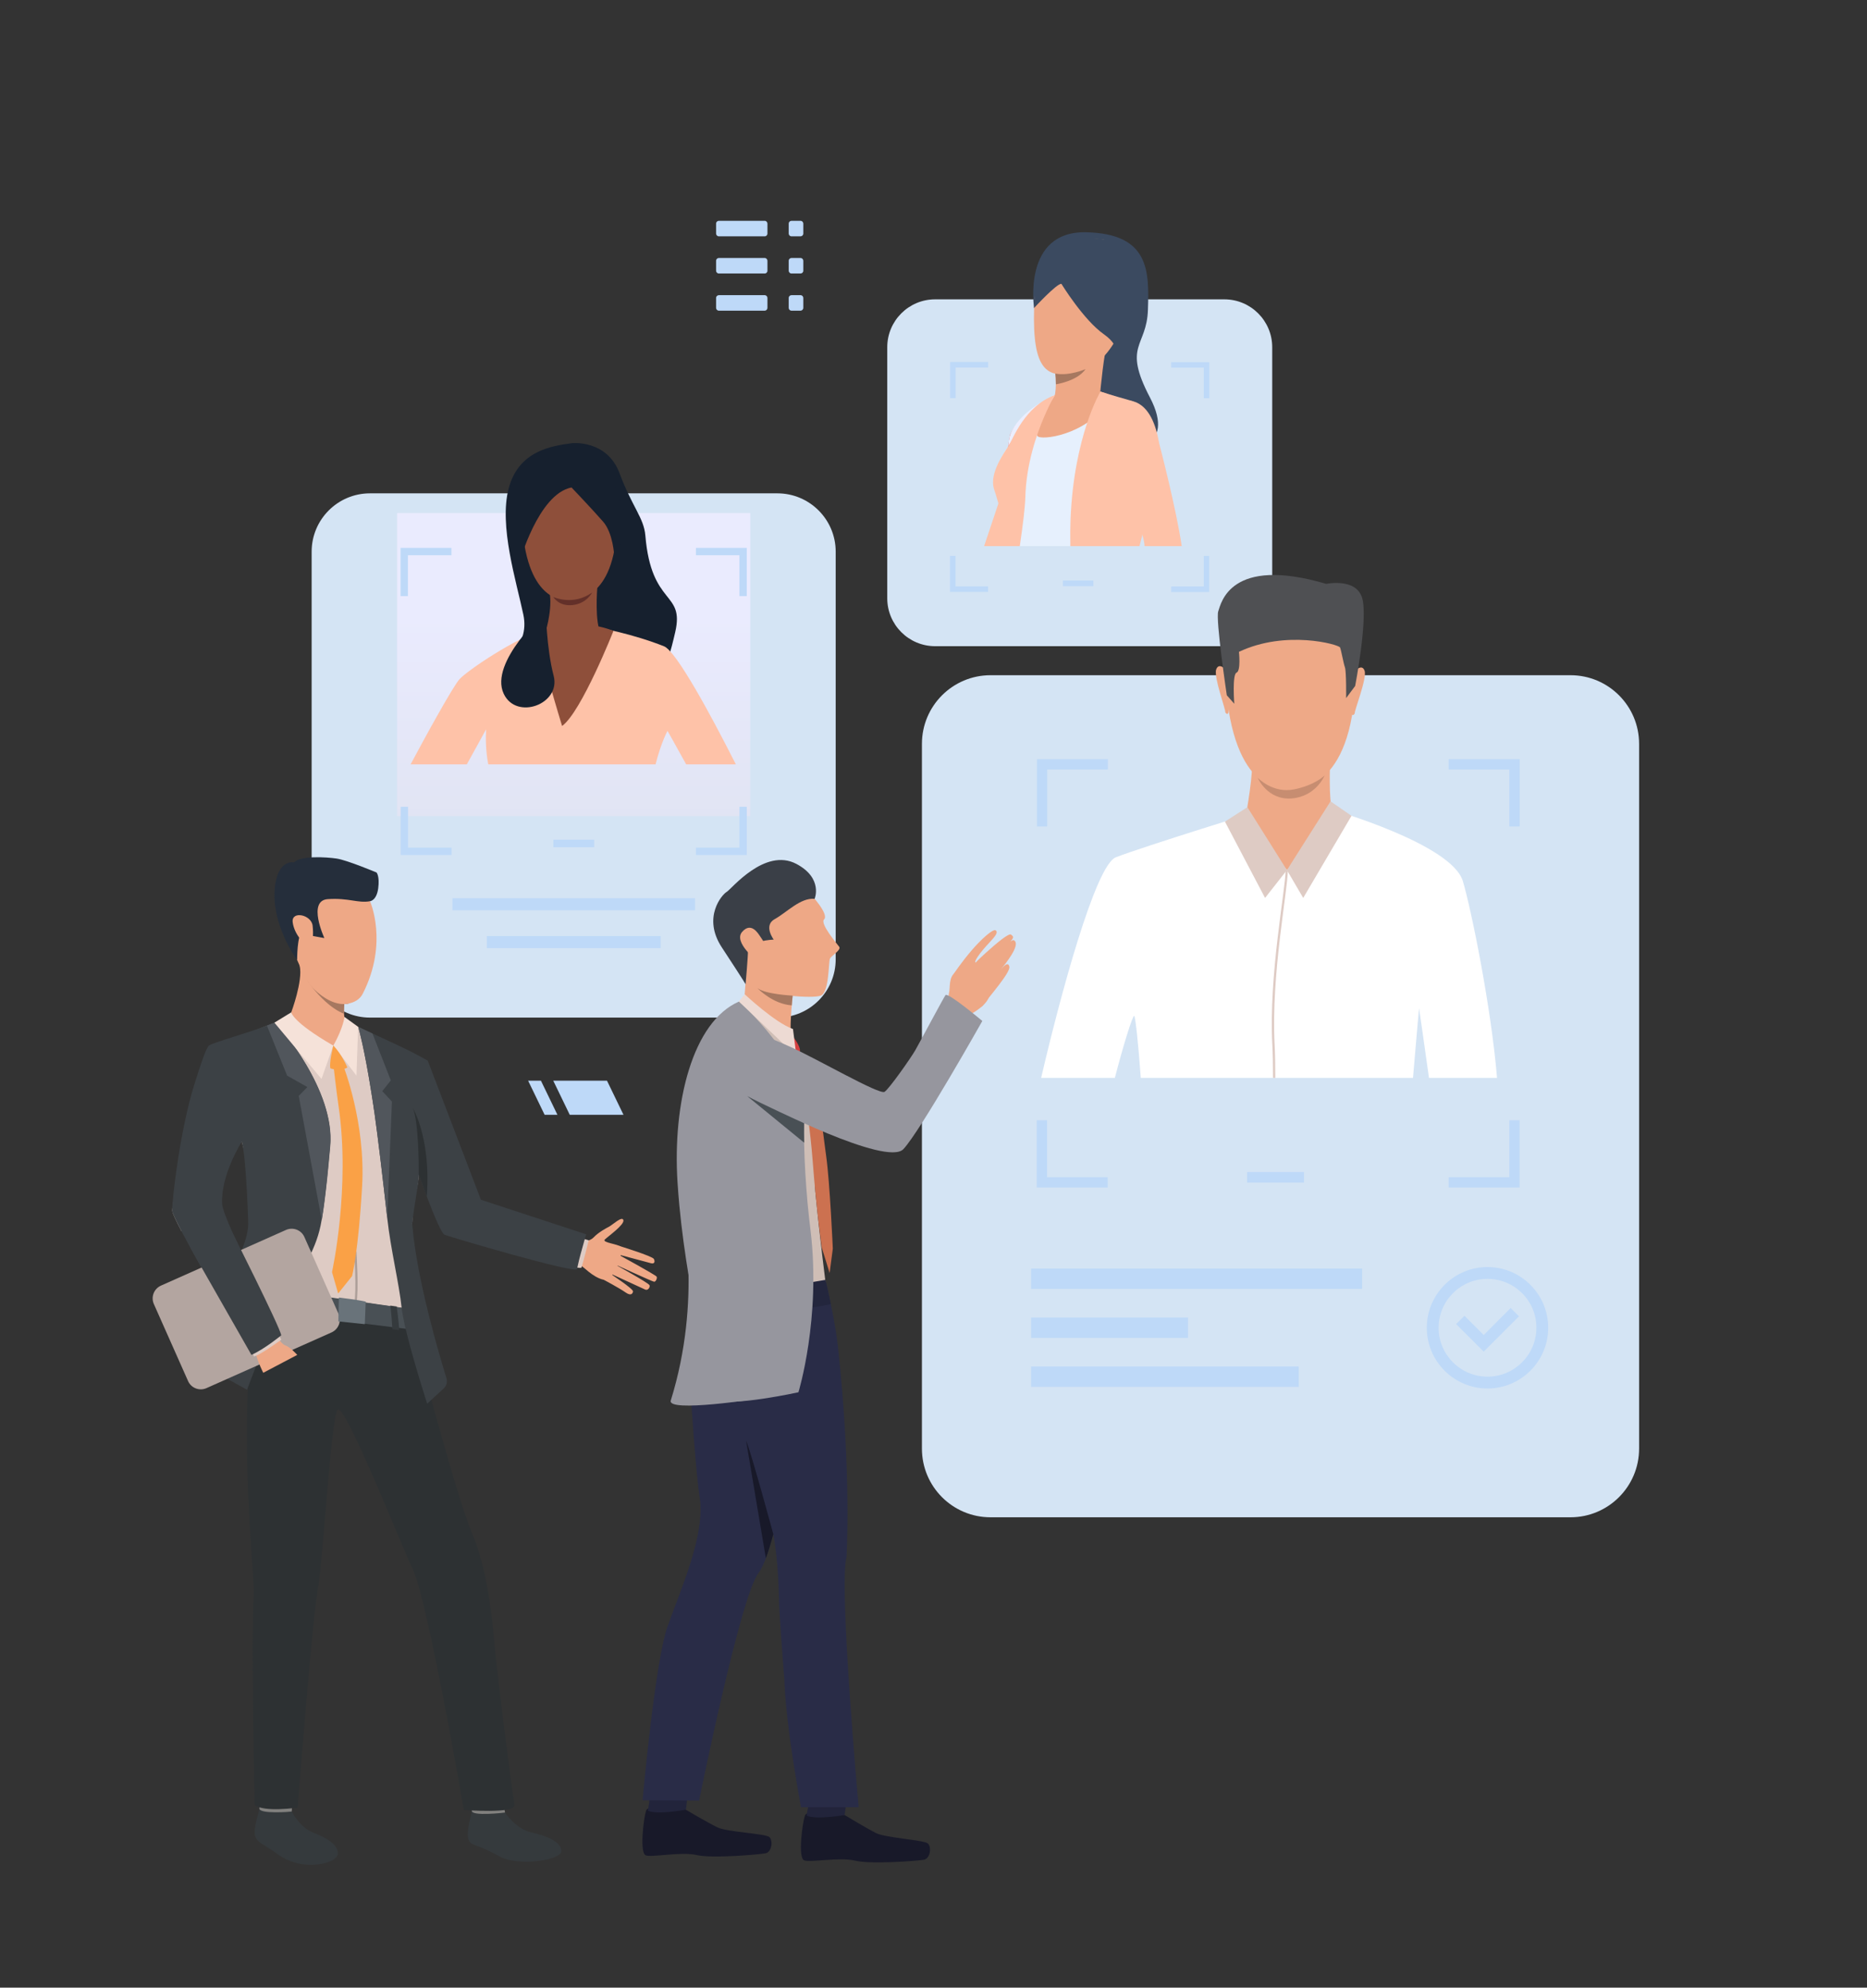 <svg enable-background="new 0 0 1879.3 2000" viewBox="0 0 1879.3 2000" xmlns="http://www.w3.org/2000/svg" xmlns:xlink="http://www.w3.org/1999/xlink"><rect x="0" y="0" width="1879.3" height="2000" fill="#333333" stroke="none"/><linearGradient id="a" gradientUnits="userSpaceOnUse" x1="577.478" x2="577.478" y1="1176.526" y2="614.523"><stop offset="0" stop-color="#d1d7e0"/><stop offset="1" stop-color="#ebebff"/></linearGradient><path d="m782.5 1023.9h-410.1c-32.4 0-58.7-26.3-58.7-58.7v-410.1c0-32.4 26.3-58.7 58.7-58.7h410.1c32.4 0 58.7 26.3 58.7 58.7v410.1c0 32.5-26.3 58.7-58.7 58.7z" fill="#ddedfe" opacity=".95"/><path d="m455.4 903.8h244.2v12.1h-244.2z" fill="#bed9f8"/><path d="m490 941.9h175v12.1h-175z" fill="#bed9f8"/><path d="m1580.8 1526.7h-583.7c-38.2 0-69.1-30.9-69.1-69.1v-709.1c0-38.2 30.9-69.1 69.1-69.1h583.7c38.2 0 69.1 30.9 69.1 69.1v709.1c0 38.2-31 69.1-69.1 69.1z" fill="#ddedfe" opacity=".95"/><path d="m1255.3 1179.3h57.3v10.6h-57.3z" fill="#bed9f8"/><path d="m1037.9 1276.4h333.2v20.5h-333.2z" fill="#bed9f8"/><path d="m1037.9 1375h269.4v20.5h-269.4z" fill="#bed9f8"/><path d="m1037.9 1325.7h157.9v20.5h-157.9z" fill="#bed9f8"/><path d="m1458.2 763.9v10.4h61.1v57.3h10.4v-67.7zm-414.5 67.7h10.4v-57.3h61.1v-10.4h-71.4v67.7zm475.6 295.6v57.3h-61.1v10.4h71.4v-67.7zm-465.3 0h-10.4v67.7h71.4v-10.4h-61z" fill="#bed9f8"/><path d="m1497.3 1397.1c-33.7 0-61.1-27.4-61.1-61.1s27.4-61.1 61.1-61.1 61.1 27.4 61.1 61.1-27.4 61.1-61.1 61.1zm0-110.3c-27.2 0-49.2 22.1-49.2 49.2 0 27.2 22.1 49.2 49.2 49.2 27.2 0 49.2-22.1 49.2-49.2.1-27.2-22-49.2-49.2-49.2z" fill="#bed9f8"/><path d="m1493.5 1360-27.8-27.7 8.4-8.4 19.4 19.4 27.1-27.2 8.4 8.4z" fill="#bed9f8"/><path d="m399.7 516.2h355.5v305h-355.5z" fill="url(#a)" opacity=".95"/><path d="m1232.3 650.2h-291c-26.6 0-48.2-21.6-48.2-48.2v-252.6c0-26.6 21.6-48.2 48.2-48.2h291.1c26.6 0 48.2 21.6 48.2 48.2v252.6c-.1 26.6-21.6 48.2-48.3 48.2z" fill="#ddedfe" opacity=".95"/><path d="m1069.9 584.1h30.7v5.7h-30.7z" fill="#bed9f8"/><path d="m1178.9 364.3v5.6h32.8v30.8h5.6v-36.3h-38.4zm-222.6 36.3h5.6v-30.8h32.8v-5.6h-38.3v36.4zm255.4 158.7v30.8h-32.8v5.6h38.3v-36.3h-5.5zm-249.8 0h-5.6v36.3h38.3v-5.6h-32.8v-30.7z" fill="#bed9f8"/><path d="m557 844.9h41.1v7.6h-41.1z" fill="#bed9f8"/><path d="m700.5 551.3v7.4h43.8v41.1h7.4v-48.5zm-297.3 48.5h7.4v-41.1h43.8v-7.4h-51.2zm341.1 212v41.1h-43.8v7.4h51.2v-48.5zm-333.6 0h-7.4v48.5h51.2v-7.4h-43.8z" fill="#bed9f8"/><path d="m1506.9 1084.6h-68.5c-4.5-32.8-10-70.2-10-70.2s-2.8 30.9-6.1 70.2h-274c-2.5-35.4-5.5-61.8-6.6-62.4-1.6-.8-11.3 30.6-19.5 62.4h-74.2c19.1-82.2 54.7-214.1 75.2-222 29.3-11.3 148.7-48.1 148.7-48.1h68.2s121.1 34.6 132.4 72.1c8.9 30 28.7 128.7 34.4 198z" fill="#fff"/><path d="m1309.2 593.4s63.6 10 54 109.6c-9.7 99.6-65.9 91.4-69.6 91.3-3.8-.1-56.4 1.8-60.5-119.8-.1.1-1.9-89.8 76.1-81.1z" fill="#eea987"/><path d="m1338.9 765s-1.7 41 2.2 49.8-52.5 37.3-87 5.6c0 0 8.3-44.5 6-60.3-2.3-15.7 78.8 4.9 78.8 4.9z" fill="#eea987"/><path d="m1364.1 674.9s7-7.4 9.5.1c2.6 7.5-10.8 41.2-9.9 42.7 0 0-1.3 2.9-2.9 1.3-1.7-1.6 3.3-44.1 3.3-44.1z" fill="#eea987"/><path d="m1233.7 673.7s-6.8-7.6-9.5-.1 10 41.4 9.1 42.9c0 0 1.2 2.9 2.9 1.4 1.7-1.6-2.5-44.2-2.5-44.2z" fill="#eea987"/><path d="m1364.1 690.2-9.1 12.2s.3-26.7-1.2-30.9-3.7-17-4.9-20-54.7-18-101.8 4.4c0 0 2.1 19.2-2.4 20.9s-2.3 31.3-2.3 31.3l-7.5-8.5s-11.5-76.6-8.6-84.6c2.8-8 11.9-56 108.7-27.5 0 0 30.2-6.4 36.2 14.4 5.9 20.9-7.1 88.3-7.1 88.3z" fill="#4f5053"/><path d="m1341.1 814.8s14.4 3.1-45.7 60.6c0 0-42.6-47.1-41.2-55 1.3-7.8 86.9-5.6 86.9-5.6z" fill="#eea987"/><path d="m1295.4 875.5 16.4 28 48.6-82.6-21.1-14.6z" fill="#decbc4"/><path d="m1295.4 875.5-39.8-63.3-22.6 14.5 40.4 76.8z" fill="#decbc4"/><path d="m1283 1050.9c.5 9.3.7 20.8.7 33.7h-2.3c0-12.8-.2-24.2-.7-33.5-3.7-70.2 13.3-155.7 13.4-175.8l2.2.4c0 20-17 105.3-13.3 175.2z" fill="#decbc4"/><path d="m1266 782.6s15.1 16 36.5 11.7 30.8-14 30.8-14-8.4 21.1-33.1 23.1c-24.6 1.9-34.2-20.8-34.2-20.8z" fill="#c78d71"/><path d="m528.6 554.1h-.1c-1.4-.3-3.7-7.2-4.2-8.6-.1-.4-.3-1.1-.6-2-1.8-5.5-6-18.4-4.3-23.4.5-1.6 1.3-2.5 2.4-2.7 2.3-.5 4.9 2.4 5 2.6l.1.1v.1c.6 5.4 3.5 32.6 2.2 33.8-.2 0-.3.1-.5.1zm-6.3-36.3c-.1 0-.3 0-.4 0-.9.2-1.5 1-2 2.3-1.6 4.8 2.7 18 4.3 23 .3 1 .5 1.7.6 2 1.1 3.3 2.9 8 3.8 8.2h.1c.8-1.1-1-21-2.4-33.3-.3-.2-2.3-2.2-4-2.2z" fill="#eea886"/><path d="m575.9 445.9s35-3.7 47.7 30.2c12.6 33.8 24.5 44.9 26 62.7 6 71.9 39.6 55.6 30.1 97.1-9.4 41.4-16 47.7-16 47.7l-80.3-15.7-81.3.3s31.8-15.9 24.7-49.7-24.7-89.3-14.8-127c10.1-38 43-42.8 63.9-45.6z" fill="#16202e"/><path d="m618.7 554.1c-.2 0-.3-.1-.4-.2-1.2-1.2 1.6-28.4 2.2-33.8v-.1l.1-.1c.1-.1 2.7-3 5-2.6 1.1.2 1.9 1.1 2.4 2.7 1.6 4.9-2.5 17.8-4.3 23.4-.3 1-.5 1.7-.6 2-.4 1.4-2.7 8.3-4.2 8.6-.1.1-.1.1-.2.1zm2.4-33.9c-1.3 12.3-3.2 32.2-2.4 33.3h.1c.8-.2 2.7-5 3.8-8.3.1-.4.3-1.1.6-2 1.6-5 5.9-18.3 4.3-23-.5-1.4-1.1-2.2-2-2.3-1.8-.4-4.1 1.9-4.4 2.3z" fill="#eea886"/><path d="m740.7 769.1h-50c-10.4-18.9-18.8-33.7-18.8-33.7s-6.7 12.3-12 33.7h-168.4c-2.6-13.3-2.7-26.1-2.2-35.2 0 0-9 16.3-19.4 35.2h-56.6c15-28.1 43.1-79.3 49.5-86 8-8.4 54.5-40.6 87.8-51.1 33.2-10.5 52.1-.4 52.1-.4s34.1 6.1 65.7 18.7c12.4 5 46.7 68.2 72.3 118.8z" fill="#fec2a8"/><path d="m580.6 465.6s46.4 6.7 39.6 75.2-47.7 63.1-50.5 63c-2.7-.1-41.1 1.4-44.4-82.2 0 .1-1.6-61.7 55.3-56z" fill="#8e4f3a"/><path d="m601.2 591.7s-2.9 35.6 4 46.3-5.9 25.2-32.1 20.2-24.7-19.8-24.7-19.8 7.3-22 5.2-39.6c-2.2-17.6 47.6-7.1 47.6-7.1z" fill="#8e4f3a"/><path d="m575.3 490.5s21.7 22.8 31.7 34.3c10.1 11.5 11.2 33.8 11.2 33.8s17-20.7 9.9-44.8-23.9-71.1-66.4-56.6c-42.5 14.4-44.1 77.9-39.1 109.4.1-.1 19.1-69.6 52.7-76.1z" fill="#16202e"/><path d="m617.5 634.8s-32.2 81.5-51.7 95.7c0 0-25.7-83.1-23.9-95.3-.1 0 38.7-15.2 75.6-.4z" fill="#8e4f3a"/><path d="m549.5 615.1s-57.4 51-42.5 82.9c12.7 27.2 57.8 10.5 50.3-18-7.4-28.4-7.8-64.9-7.8-64.9z" fill="#16202e"/><path d="m557 600.7s19.8 9.3 39-4.5c0 0-5.3 11-19.5 12.6s-19.5-8.1-19.5-8.1z" fill="#633029"/><path d="m1066.1 412.2s-19 71.6-23 87.7c-1.2 4.9-5 13.3-9.8 22.8 0 .1-.1.1-.1.2-1 2.1-1.5 4-1.8 5.8-.8 6 1.5 10.7-2.4 17.8l-.7 3h-37.7c4.4-13.1 10-29.7 14.4-43 3.7-11.3 6.7-20.3 7.5-22.9 2.3-7.8 10.9-32.9 18.1-49.6 2.5-5.8 12.3-11.6 20.9-15.7 7.7-3.7 14.6-6.1 14.6-6.1z" fill="#fec2a8"/><path d="m1040.9 309.9s-12-77.6 52.3-76.2 63.5 39.8 62.3 77.9-25.8 35.2 2 88.3c27.8 53-24.1 53-24.1 53l-40.2-55.3z" fill="#3b4a60"/><path d="m1086.2 241.2s-43.6 6.9-45.3 68.8 11.7 75.1 49.9 62.2c38.1-12.9 50.1-77.6 51-87.7.8-10.1 3.1-50.8-55.6-43.3z" fill="#eea886"/><path d="m1162.6 456.4c.2 21.3-24.3 72.2-28.1 88-.4 1.8-.9 3.5-1.4 5.1h-118.9c-.6-7.3-1.2-13.6-1.5-17.2-.9-11.6-12.7-36.7-12.3-48.4.4-11.9 6.2-22.2 14.4-34.8 2.5-3.9 5.2-7.9 7.9-11.8 8.7-12.7 17.3-24.2 21.5-28.2 3.2-2.9 6.1-5.2 8.7-6.9 5.3-3.6 8.9-4.7 8.9-4.7l37.4-6s23.3 8.5 36.8 11.6c.1 0 26.3 3.8 26.6 53.3z" fill="#e6f0fd"/><path d="m1052.9 402.2-21.7 34.2-20 31.6c0-.2 1.4-4.9 3.6-18.8.4-2.6.9-5.6 1.4-8.9.1-1 .4-2 .6-2.9 8.7-19.8 35.2-34.7 36.1-35.2z" fill="#e55353"/><path d="m1115.2 344.2c-3.8 7.1-7.8 51.4-7.8 51.4s-53.3 20.1-47.8 8.7c2.5-5.2 3.2-11.9 3.2-17.7 0-4.6-.3-8.5-.6-10.8-.1-1.2-.2-1.8-.2-1.8s57-36.9 53.2-29.8z" fill="#eea886"/><path d="m1068.4 285.6s22.3 36.4 42.7 50.7c20.3 14.3 10 25.8 10 25.8s53.1-111.7 2.6-119.5c-50.5-7.7-81.4-8.3-82.8 67.3 0 0 22.9-24.9 27.5-24.3z" fill="#3b4a60"/><path d="m1092.7 371.4c-8.2 12.1-29.8 15.3-29.8 15.3s0 0 0 0c0-4.6-.3-8.5-.6-10.8 13.9 2.7 30.4-4.5 30.4-4.5z" fill="#a77860"/><path d="m1017 437.1s-1.2 2.4-2.1 12l7.8-11.8s14-20.1 18.8-25.3 11.4-9.8 11.4-9.8-27.6 13.3-35.9 34.9z" fill="#ebeeff"/><path d="m1123 467.1s34.2-13.4 44.3-14.2c0 0-6.9-54.9-40.5-49.1-33.6 5.9-3.8 63.3-3.8 63.3z" fill="#e55353"/><path d="m1061.9 397.5s-25.1 38.6-16.6 42 54.5-4.5 74-41.2c0 0-29.2-15-57.4-.8z" fill="#eea886"/><path d="m1167.3 452.9c-1.7 30.3-10.3 59-17.4 85.3-1 3.8-2 7.6-2.9 11.3h-69.6c-.2-10.4-.1-19.6.2-27.3 3.5-84 30.1-128.2 30.1-128.2s8.5 2.9 33 9.8c16.8 4.7 23.1 26.1 25.4 39v.2c1 5.8 1.2 9.9 1.2 9.9z" fill="#fec2a8"/><path d="m1061.8 397.5c-.3.5-4.9 8.2-10.3 20.8-8.2 18.9-18.5 48.8-19.4 81.8-.3 10.6-2.4 27.7-5.6 49.4h-13.9c-1.4-18.1-4.7-32.6-7.6-43-1.9-6.8-3.6-11.8-4.6-15-4.4-15.1 9.7-35.1 14.5-42.3 4.7-7.2 16.1-40.2 46.9-51.7z" fill="#fec2a8"/><path d="m1189.5 549.5h-37.4c0-2.4-.8-6.4-2.2-11.3-6.8-24.1-26.9-71.1-26.9-71.1s-30.1-49.1-1.6-61.7c28.5-12.5 40.8 22.5 44.6 37.4v.2c1 3.6 17.9 68.3 23.5 106.5z" fill="#fec2a8"/><path d="m579.8 1250.3s13.1-.2 17.7-5.2c4.7-5 12.9-9.5 15.5-10.8 3.5-1.7 13.3-11.2 14.5-6.6s-15.5 16.4-18.7 19.5c-3.2 3.2 13.9 4.5 16.4 7.6s-6.2 35.4-17.6 32.9-20.7-14-22.9-14-8.4-1.4-8.4-1.4z" fill="#eea886"/><path d="m622.8 1253.5s34 10.4 35.4 13.3.5 5.1-2.8 4.3c-3.2-.8-33.3-8.9-33.3-8.9s37.2 20.3 38.8 22.3c1 1.2-.7 5.4-2.5 5.2s-40.1-17.8-40.1-17.8 34.7 19 35.5 21.3c.8 2-1.6 5.6-4.3 4.4s-36.1-16.6-36.1-16.6 24.1 15.8 23.8 18.4c-.2 1.6-1.5 5.3-7.6 1s-21.7-12.6-21.7-12.6z" fill="#eea886"/><path d="m508.3 1823.9s10.9 16.3 26.2 19.8 30.4 9.1 30.5 18.8-44.2 15.4-61.7 5.7c-26.1-14.5-28.8-10.1-31.7-17.4s3.5-26.7 3.3-29c-.3-2.8 33.4 2.1 33.4 2.1z" fill="#353a3d"/><path d="m506.6 1815.8s2 7.9 1.7 8-34.5 4.2-33.4-2.1c.8-5.1 2-10.7 2-10.7z" fill="#81807e"/><path d="m293.7 1822.8s7.8 15.6 21.1 20.9c14.2 5.7 25.6 12.2 25.3 21.6s-34.7 18.9-59.8.9c-15.8-11.4-20.9-11.5-23.4-18.6-2.5-7.2 4.4-25.9 4.3-28.1-.2-2.8 32.5 3.3 32.5 3.3z" fill="#353a3d"/><path d="m294 1814.7s-.1 8-.4 8.1c-.3.2-33.3 2.9-32.5-3.3.7-4.9 3.2-10.9 3.2-10.9z" fill="#81807e"/><path d="m415.2 1337.8s43.4 166.2 59.9 204.7c15.3 35.6 20.4 85.4 22.5 110.4 2.7 31.5 18.4 154 20.3 163.2s-51 5.1-51 5.1-36.5-211.8-51.6-242.7c-10.1-20.6-68.7-168.6-75.5-160-6.7 8.5-15 156.7-20 181.3s-20.2 219-20.2 219-34.1 5-43.2-2.7c0 0-4.1-166-1-212.1 1.2-17.6-20.6-210.8 7.4-288.6 14.6-41.1 152.4 22.4 152.4 22.4z" fill="#2d3133"/><path d="m173.5 1218.6c0 1.9 3.6 9.5 9.3 20.4 8.4-16.8 15-30.5 17.1-35.6 7.1-16.7 43.5-54.9 43.5-54.9s0 0 0 .1v.2c0 .1.1.2.1.3s0 .1.1.2v.2c2 7.4 14.2 53.5 14.6 76.3.5 24.7 7 70.5 7 70.5l7.6 1.1 16.8 2.4 2 .3 4.9.7 44.6 6.3 15.8 2.2 2.1.3 9 1.3 25 3.5 6.4.9h.1l4.8.7 6.6.9c.2-.2 6.4-8.8 5.5-27.7-.6-12.2-2.1-35.2-1.5-56.5 0-.1 0-.2 0-.3 0-.3 0-.5 0-.8 0-.1 0-.2 0-.3.4-11.7 1.4-22.8 3.6-31.2 1.5-5.7 2.5-11.4 3.1-16.7 0-.3.1-.5.1-.8.1-1 .2-2 .3-2.9 1.4-14.8.3-26 .2-26.7v.1c.5 1 3.7 12.9 8 27.6 7.2 24.9 17.3 57.8 21.6 59.4 6.3 2.3 107.6 32.3 129.4 35.4 2.5.4 4 .3 4.1-.1.1-.3.2-.6.3-1 2.7-8.8 6.3-23.7 6.9-26.1.1-.2.1-.3.1-.3l-3.9-1.2-110.2-33-50.4-145.3c-1.1-.8-13.4-6.8-22.5-11.1-9.2-4.4-20.3-10.8-30.4-16.3-5.1-2.8-10-5.4-14.2-7.3l-.6-.3c-6.9-3.2-11.5-5.3-11.5-5.3s0 0 0 0c-.2 0-1.3-.1-3-.3-9.7-.9-39.8-3.7-49.8-4.3-.8-.1-1.5-.1-2.1-.1-.5 0-.8 0-1 0-1.3.1-7.5 2.2-15.6 5.3-.3.1-.6.2-.9.4-.4.1-.8.3-1.2.4-.7.3-1.4.5-2.2.8-1.5.6-3 1.2-4.5 1.8-.5.2-1.1.4-1.6.6-16.3 6.5-35 14.5-39.4 17.7-2.9 2.1-12.1 19.3-22.7 40.6-13.6 43.7-30.9 110.6-31.5 127.1.1-.1.1.2.1.4z" fill="#decbc4"/><path d="m410.9 1316.8s3.4 4 4.3 21c0 0-137.9-16.1-152.5-22.4 0 0-.6-18.7 2.5-19.1 3.4-.3 145.7 20.5 145.7 20.5z" fill="#495055"/><path d="m293.2 1018.5c.4 21.6 42.3 33.5 42.3 33.5s17.5-22 13.3-24.1c-1.6-.8-2.3-4.1-2.5-7.8-.2-3.5 0-7.4.2-9.8.1-1.5.2-2.5.2-2.5s-6-6.3-13.6-13.8c-13.3-13.2-31.6-30-31.6-23.3 0 .4 0 .8.2 1.3 3.3 15-8.5 46.5-8.5 46.5z" fill="#eea886"/><path d="m296.7 1299.7s-3 19-3.3 23.9l-6.4-1.3s1.8-20.1 2.8-23.5z" fill="#353a3d"/><path d="m399.3 1314.6s2.4 17.3 2.5 23.8l-6.8-.9s-1.4-21.6-2.2-23.8z" fill="#353a3d"/><path d="m309.4 986.8c.1.1 1.9 2.8 4.9 6.6 6.4 8.1 18.5 21.4 32.1 26.7-.2-3.5 0-7.4.2-9.8 1.4 0 2.8-.2 4.2-.5-3.7-6.5-9.1-13.3-9.1-13.3l-8.4-2.5z" fill="#a77860"/><path d="m301.3 970.9c3.6 7.9 7.1 13.6 8 15.9.6 1.5 2.4 3.9 4.9 6.6 6.9 7.4 19.7 17.3 32.4 16.9 1.4 0 2.8-.2 4.2-.5 5.1-1.1 11.1-3.5 14.4-10 26.1-51.2 7.2-93.1 7.2-93.1s-71.5-20.2-82.7 1.3c-7.8 15.2 3.1 44.4 11.6 62.9z" fill="#eea886"/><path d="m372.4 906.8s6.6-.4 8.3-13c1.6-12.4-1.7-15.9-1.7-15.9s-29.5-12.4-40.1-14-36.7-3.1-42.8 3.8c0 0-14.8-3.4-18.9 21.2-6.4 39.1 21.9 77.1 21.9 77.1s-.2-25.5 5.4-28.9 10.5 4.7 10.5 4.7l11.5 2.1s-17.5-37.8 3.5-39.2 30.4 4.3 42.4 2.1z" fill="#252e3b"/><path d="m314.7 931.6c-1.1-11.3-21.4-15.5-20.1-3.8 1.4 11.8 11.4 23.1 16 22.7 4.7-.3 5-10.3 4.1-18.9z" fill="#eea886"/><path d="m182.8 1239.1c8.9 16.9 22.8 41.8 36.7 65.9-1.8 3.4-3.6 6.8-5.3 10.1-4.2 8.1-7.8 16-10.5 23.3-3.1 8.8-7.5 31.4.9 35.6l44.1 24.4s.3-.9.9-2.5c1.5-4 4.6-12.4 9-23.4.1-.4.6-1.4 1.2-2.9.9-2.1 2.1-5 3.6-8.4.6-1.5 1.3-3.1 2-4.7.8-1.9 1.6-3.8 2.5-5.7 1.2-2.8 2.4-5.6 3.5-8.2 3-7 5.4-12.5 5.4-12.5.1-.3.3-.6.4-1 1.4-3.1 2.9-6.2 4.4-9.3 2.3-4.8 4.7-9.6 7.1-14.3.2-.5.5-1 .7-1.4.4-.8.9-1.6 1.3-2.5.3-.5.5-1 .8-1.5.1-.1.1-.2.2-.3.1-.2.2-.4.3-.6 12.8-23.3 27.1-42.7 31.7-71.3.4-2.8.9-5.5 1.3-8.2.7-4.5 1.3-9 1.8-13.4.2-1.7.4-3.3.6-4.9 2.3-19 3.7-36 4.8-47.8 3.5-36.8-19.1-76.7-36.4-101.3-9.3-13.2-17-22-18.5-23.6 0 0-.1-.1-.1-.1-.3.1-.6.2-.9.4-.4.1-.8.3-1.2.4-.7.3-1.4.5-2.2.8-1.5.6-3 1.2-4.5 1.8-.5.2-1.1.4-1.6.6-16.8 6.6-52.1 16.3-56.5 19.5-2.6 1.8-8.3 18.6-14.9 39.8-13.6 43.7-21.7 109.6-22.1 126v.7c.2 1.9 3.8 9.5 9.5 20.5zm67.1-8.2c0 8.2-2.7 17.6-6.8 27.6-.1.2-.2.5-.3.8-2.8-6-5.5-11.8-7.9-17.2-6.6-14.7-11.1-26.2-11.3-30.7-1.6-29.1 19.8-62.7 19.8-62.7v.2c0 .1.1.2.1.3s0 .1.1.2v.2c4.4 17.3 6.3 81.3 6.3 81.3z" fill="#3c4145"/><path d="m333.7 1340.7-125.8 56c-7.1 3.2-15.5 0-18.6-7.1l-34.4-77.4c-3.2-7.1 0-15.4 7.1-18.6l125.8-56c7.1-3.2 15.5 0 18.6 7.1l34.4 77.4c3.2 7.1 0 15.4-7.1 18.6z" fill="#b3a5a0"/><path d="m360.8 1033.8s5.9 19.6 13.5 68.7c.3 1.6.5 3.3.8 5 0 .2.1.4.1.6.2 1.1.3 2.3.5 3.4 0 .1 0 .3.1.4.1.8.2 1.6.3 2.4.3 1.9.6 3.9.9 5.9 3.4 23.9 8.2 64.5 12.8 105.5 3.6 32.3 11.9 65.5 14.5 90.2.5 4.8 1.8 11.3 3.4 18.6.2.8.4 1.7.6 2.5 7.4 31.2 21.7 75.4 21.7 75.4l4.2-3.9 12.4-11.4c2.9-2.6 3.9-6.7 2.8-10.4-6.9-22.1-30.2-100.5-34.5-155.6 2.1-19.4 7.5-45.3 6.7-49.1.1.1.1.3.1.4 2.5 6.8 5.2 14.3 7.9 21.5 7.4 19.4 14.9 37.4 18 38.6 7 2.6 132.4 39.6 133.3 34.4.1-.5.2-1.1.3-1.7s.2-1.2.4-1.8c1.5-7.1 4.4-17.2 6.3-24 .3-1 .6-2 .8-2.8.8-2.8 1.4-4.6 1.4-4.6l-106-34.8-53.5-139.9c-1.1-.8-14.7-8.2-23.7-12.5-9.4-4.5-21.3-10-31.9-14.9-5-2.3-9.8-4.5-13.8-6.4z" fill="#3c4145"/><path d="m289 1082.3 20.4 11.5-8.7 8.9 23.2 125.2c4.7-29.4 6.9-57.2 8.5-74.3 5.3-56.9-51.5-121.1-55-125-2.7 1-5.7 2.2-8.7 3.4z" fill="#51565c"/><path d="m360.5 1033.2s7.6 24.9 16.5 87c3.4 23.9 8.2 64.5 12.8 105.5l4.7-117.3-9.7-10.5 8.6-10.8-18.5-47.2c-5-2.3-9.8-4.5-13.8-6.4z" fill="#51565c"/><path d="m276.2 1029 17-10.4s.5 9.3 42.3 33.5l-11.9 33.5z" fill="#f5e2d9"/><path d="m346.7 1023.2s-.7 10-11.1 28.8l23.2 30.3 1.7-49.1z" fill="#f5e2d9"/><path d="m335.5 1052s-4.5 18-2.9 23c0 0 9.9 3.6 17-.9 0 0-5-12.6-14.1-22.1z" fill="#faa146"/><path d="m358.8 1311.5c2.5-12.7.1-50.7 0-52.3l-2.2.1c0 .4 2.5 39.4 0 51.8z" fill="#ad9f99"/><path d="m341.1 1305.6s20.3 2.4 27 4.1l-.9 22.7-26.6-2.8z" fill="#69737a"/><path d="m345.6 1072.5s22.6 57.2 18.9 121.1c-3.8 66.3-10.1 90.4-10.1 90.4l-14 17.5-6.2-21.5s18.7-84.6 6.6-166.9c-2.2-14.9-5.4-43.2-5.4-43.2z" fill="#faa146"/><path d="m277.6 1342.5s4.9 9.7 9.7 11.3c4.9 1.6 11.9 9.5 11.9 9.5l-34.2 18s-9.1-17.8-9.5-29.1 22.1-9.7 22.1-9.7z" fill="#eea886"/><path d="m280.8 1343.4 2.3 4.6s-21.7 15.9-27.6 16.9l-2-6.1z" fill="#decbc4"/><path d="m283.1 1343.6s-16.3 13.5-30 19.7l-61.5-107.8 39.2-21.4c.1 0 51.2 101.4 52.3 109.5z" fill="#3c4145"/><path d="m420.9 1153c.8 15.4.6 29 .6 29s0 0 0 0c0 .1 0 .5.1 1.2 0-.3.1-.5.1-.8 2.5 6.8 5.2 14.3 7.9 21.5.6-8.4.8-16.2.6-23.4-1.1-43-14.6-65.6-14.6-65.6 3.1 7.5 4.6 23.6 5.3 38.1z" fill="#2d3133"/><path d="m954.9 1011.1s-.6-7.9.3-11.6c1.6-6.4-.8-16.7 7.3-21.7 8-5 31.1 16 32.9 21.8 1.8 5.9-6.8 15.8-24.8 24.2-18.2 8.5-15.7-12.7-15.7-12.7z" fill="#eea886"/><path d="m960 979.9s7.8-11.7 18.1-23.7c9-10.5 21.7-22.3 24.3-20 4.1 3.4-7.4 11.9-15.7 22.9-7.6 10.1-4.4 9.4-4.4 9.4s-.9.2 9.5-9.3c11.2-10.1 23.7-20.6 25.9-18.8 2.8 2.2 2.9 2.7-.6 7.1 2.5-2.1 3.5-1.7 4.4-.7 5 5.1-9.1 22.6-14.7 29.5 4.3-5.3 8.1-8.7 9.2-3.6 1.2 5.8-19.9 29.6-26.6 38.9-7.2 10.1-29.4-31.7-29.4-31.7z" fill="#eea886"/><path d="m690.3 1820.9s21.9 13 31.9 17.8c9.9 4.8 48.5 6.2 52.3 9.8s2.4 15.2-4 16.3c-6.4 1.2-53.3 5.4-69 1.8-15.7-3.7-44.9 2.5-51.4.3s-2.3-37.1.2-45c2.6-7.8 40-1 40-1z" fill="#181929"/><path d="m692.2 1806.6-1.8 14.3s-29.3 5.5-38.2 1l2.2-14.8z" fill="#22243b"/><path d="m809.8 1318.6c-.3 9.9-2.1 31.4-4.2 53.9-.5 5-1 10.1-1.4 15.1-2.9 30.3-5.9 58.4-5.9 58.4-3.7 24.2-11.3 66.1-19.9 97.8-2.5 9.1-5 17.4-7.5 24.2-2.5 6.6-5 11.7-7.4 14.8-18.2 23.2-59.8 229-59.8 229l-56.9-.4s12.5-139.4 25.1-174.7c14-39.5 38.4-92.6 32.3-130.7-3.8-23.9-8.7-99.9-8.7-99.9s-4.8-85.4 17.6-148c5.6-15.6 96.7 60.5 96.7 60.5z" fill="#292c47"/><path d="m850.2 1826.3s21.8 13.2 31.7 18.2c9.9 4.9 48.4 6.8 52.2 10.5s2.2 15.2-4.2 16.3-53.4 4.8-69 .9c-15.6-3.8-44.9 2-51.4-.3s-1.9-37.2.7-45 40-.6 40-.6z" fill="#181929"/><path d="m852.2 1812-2 14.3s-29.4 5.1-38.2.5l2.4-14.8z" fill="#22243b"/><path d="m784.2 1607.9c-1.5-45.5-5.5-75.8-17.2-102.1-9.8-22.1-18.3-91.4-18.3-91.4s-26.7-81.3-21.3-147.5c1.4-16.5 104.4 25 104.4 25 2.3 9.6 9.1 40 11.6 62.5 14 128.6 8.7 212.3 8.7 212.3-8 28.4 12.2 251.7 12.2 251.7h-58s-15.2-79.5-16.8-128.9c0 .1-5.9-73.7-5.3-81.6z" fill="#292c47"/><path d="m782.9 1018.9s27 44.3 34.9 69 1.5 96.6 2.9 111c4.3 44.8 10.6 94.2 10.6 94.2l-90.6 57.9s-16.3-38-30.4-85.3c-14.2-47.3-15.3-89.9-15.2-118.3.4-89.2 48.7-139.6 48.7-139.6z" fill="#cfbeb6"/><path d="m816.2 900s18.6 19.9 13.3 25.1c-4.3 4.3 12.7 24.1 15.2 27.5 2.4 3.3-7.6 8.8-9.2 11.8s-.7 34.2-9.3 37.4-52-.2-65.8-8.6-36-57-34.4-80.3c1.5-23.4 57.5-47.5 90.2-12.9z" fill="#eea886"/><path d="m798.6 995.1s-.3 2.6-.7 6.8c-.2 1.7-.4 3.7-.6 5.8-.1 1.3-.2 2.6-.3 4 0 .4-.1.7-.1 1.1-.1.6-.1 1.3-.2 1.9-.2 3-.4 6.1-.6 9.2-.4 7.9-.5 15.5.4 19.7 2.3 11.6-47.5-37.2-47.5-37.2s4.2-37.8 2.2-80.3c-2.1-42.5 47.4 69 47.4 69z" fill="#eea886"/><path d="m820 904.4s8.8-20.7-18.3-35.1c-31.9-16.9-65.7 25.6-70.2 28.1s-24.9 25.5-4.9 55.9c25.2 38.4 23.9 37.1 23.9 37.1s2.5-28.3 2.4-33.8c-.3-10 25.9-11.2 25.9-11.2s-10.8-14.3 1.2-20.7c11.8-6.5 25.8-21.7 40-20.3z" fill="#3a3f47"/><path d="m764.9 941.8c-1.9-2.7-8.9-14.5-17.9-4.1s15.1 29.8 17.1 29.6 16.9-3 .8-25.5z" fill="#eea886"/><path d="m836.3 1312.2s-4.5-21.2-5.4-24.4l-132.5 22 1.4 17.1c0 .1 95.5-5.6 136.5-14.7z" fill="#23263d"/><path d="m686.7 1218.8s20.4 87.9-11.5 190.4c-3.9 12.5 88.2-1.9 88.2-1.9z" fill="#96969e"/><path d="m803.7 1400.9s-65.4 14.4-83.8 7.9c0 0-26.7-97.3-36.1-196-.7-7.6-1.3-15.3-1.8-22.9-5.2-80.3 15.2-161.8 61.8-182.1 1.3.9 66.9 58.7 65.7 111.7-.1 3.6-.1 7.2-.2 10.8 0 6.5 0 13 .1 19.5.4 20.1 1.7 40.2 3.4 59.7.2 2 .4 4.1.6 6.1.3 3.3.7 6.5 1 9.8.5 4.3 1 8.6 1.5 12.8 10.6 88.4-12.2 162.7-12.2 162.7z" fill="#96969e"/><path d="m801 1057.6s12.3 48.8 17 110.2c3.9 51.4 9.2 87.7 9.2 87.7l7.9 25.4 3.2-24.5s-2.9-66.3-6.7-93.3c-3.9-27.2-5.6-61.7-27.3-106.5z" fill="#cc7150"/><path d="m799.6 1057.6s1.5 1.4 3.6 1.7 5.1-3-5.6-17.2z" fill="#d44040"/><path d="m749.6 1000.4s30.5 28.7 48.6 35l3.5 27.5-57.9-55.2z" fill="#eddad3"/><path d="m770.1 1111.5c-12-4.3-61.9-28.5-48.6-56.8s47.5-13.2 73.3-1.7c27 12 90.6 49 95.6 45.6s27-34.9 31-42c4-7 28-51.9 30.3-55.3 2.2-3.3 37.1 26 37.1 26s-62.7 111.3-79.5 129c-17 17.8-139.2-44.8-139.2-44.8z" fill="#96969e"/><path d="m778.4 1543.7c-2.5 9.2-5 17.5-7.5 24.2l-19.9-118.3c5 11.2 27.4 94.1 27.4 94.1z" fill="#181929"/><path d="m809.5 1149.8-57.4-46.9c15.2 8.1 52.6 25.2 57.3 27.3-.1 6.5-.1 13.1.1 19.6z" fill="#495055"/><path d="m797.9 1001.8c-.2 1.7-.4 3.7-.6 5.8-.1 1.3-.2 2.6-.3 4-19-1.3-33.7-16.4-34.6-17.4 7.7 6.3 35.5 7.6 35.5 7.6z" fill="#a77860"/><g fill="#bed9f8"><path d="m769.7 237.8h-46.1c-1.6 0-2.8-1.3-2.8-2.8v-10c0-1.6 1.3-2.8 2.8-2.8h46.1c1.6 0 2.8 1.3 2.8 2.8v10c0 1.6-1.2 2.8-2.8 2.8z"/><path d="m769.7 275.2h-46.1c-1.6 0-2.8-1.3-2.8-2.8v-10c0-1.6 1.3-2.8 2.8-2.8h46.1c1.6 0 2.8 1.3 2.8 2.8v10c0 1.6-1.2 2.8-2.8 2.8z"/><path d="m769.7 312.6h-46.1c-1.6 0-2.8-1.3-2.8-2.8v-10c0-1.6 1.3-2.8 2.8-2.8h46.1c1.6 0 2.8 1.3 2.8 2.8v10c0 1.5-1.2 2.8-2.8 2.8z"/><path d="m805.8 237.8h-9.1c-1.6 0-2.8-1.3-2.8-2.8v-10c0-1.6 1.3-2.8 2.8-2.8h9.1c1.6 0 2.8 1.3 2.8 2.8v10c0 1.6-1.3 2.8-2.8 2.8z"/><path d="m805.8 275.2h-9.1c-1.6 0-2.8-1.3-2.8-2.8v-10c0-1.6 1.3-2.8 2.8-2.8h9.1c1.6 0 2.8 1.3 2.8 2.8v10c0 1.6-1.3 2.8-2.8 2.8z"/><path d="m805.8 312.6h-9.1c-1.6 0-2.8-1.3-2.8-2.8v-10c0-1.6 1.3-2.8 2.8-2.8h9.1c1.6 0 2.8 1.3 2.8 2.8v10c0 1.5-1.3 2.8-2.8 2.8z"/><path d="m573.5 1121.7h54.1l-16.6-34.3h-54.1z"/><path d="m548.2 1121.7h12.9l-16.6-34.3h-12.9z"/></g></svg>